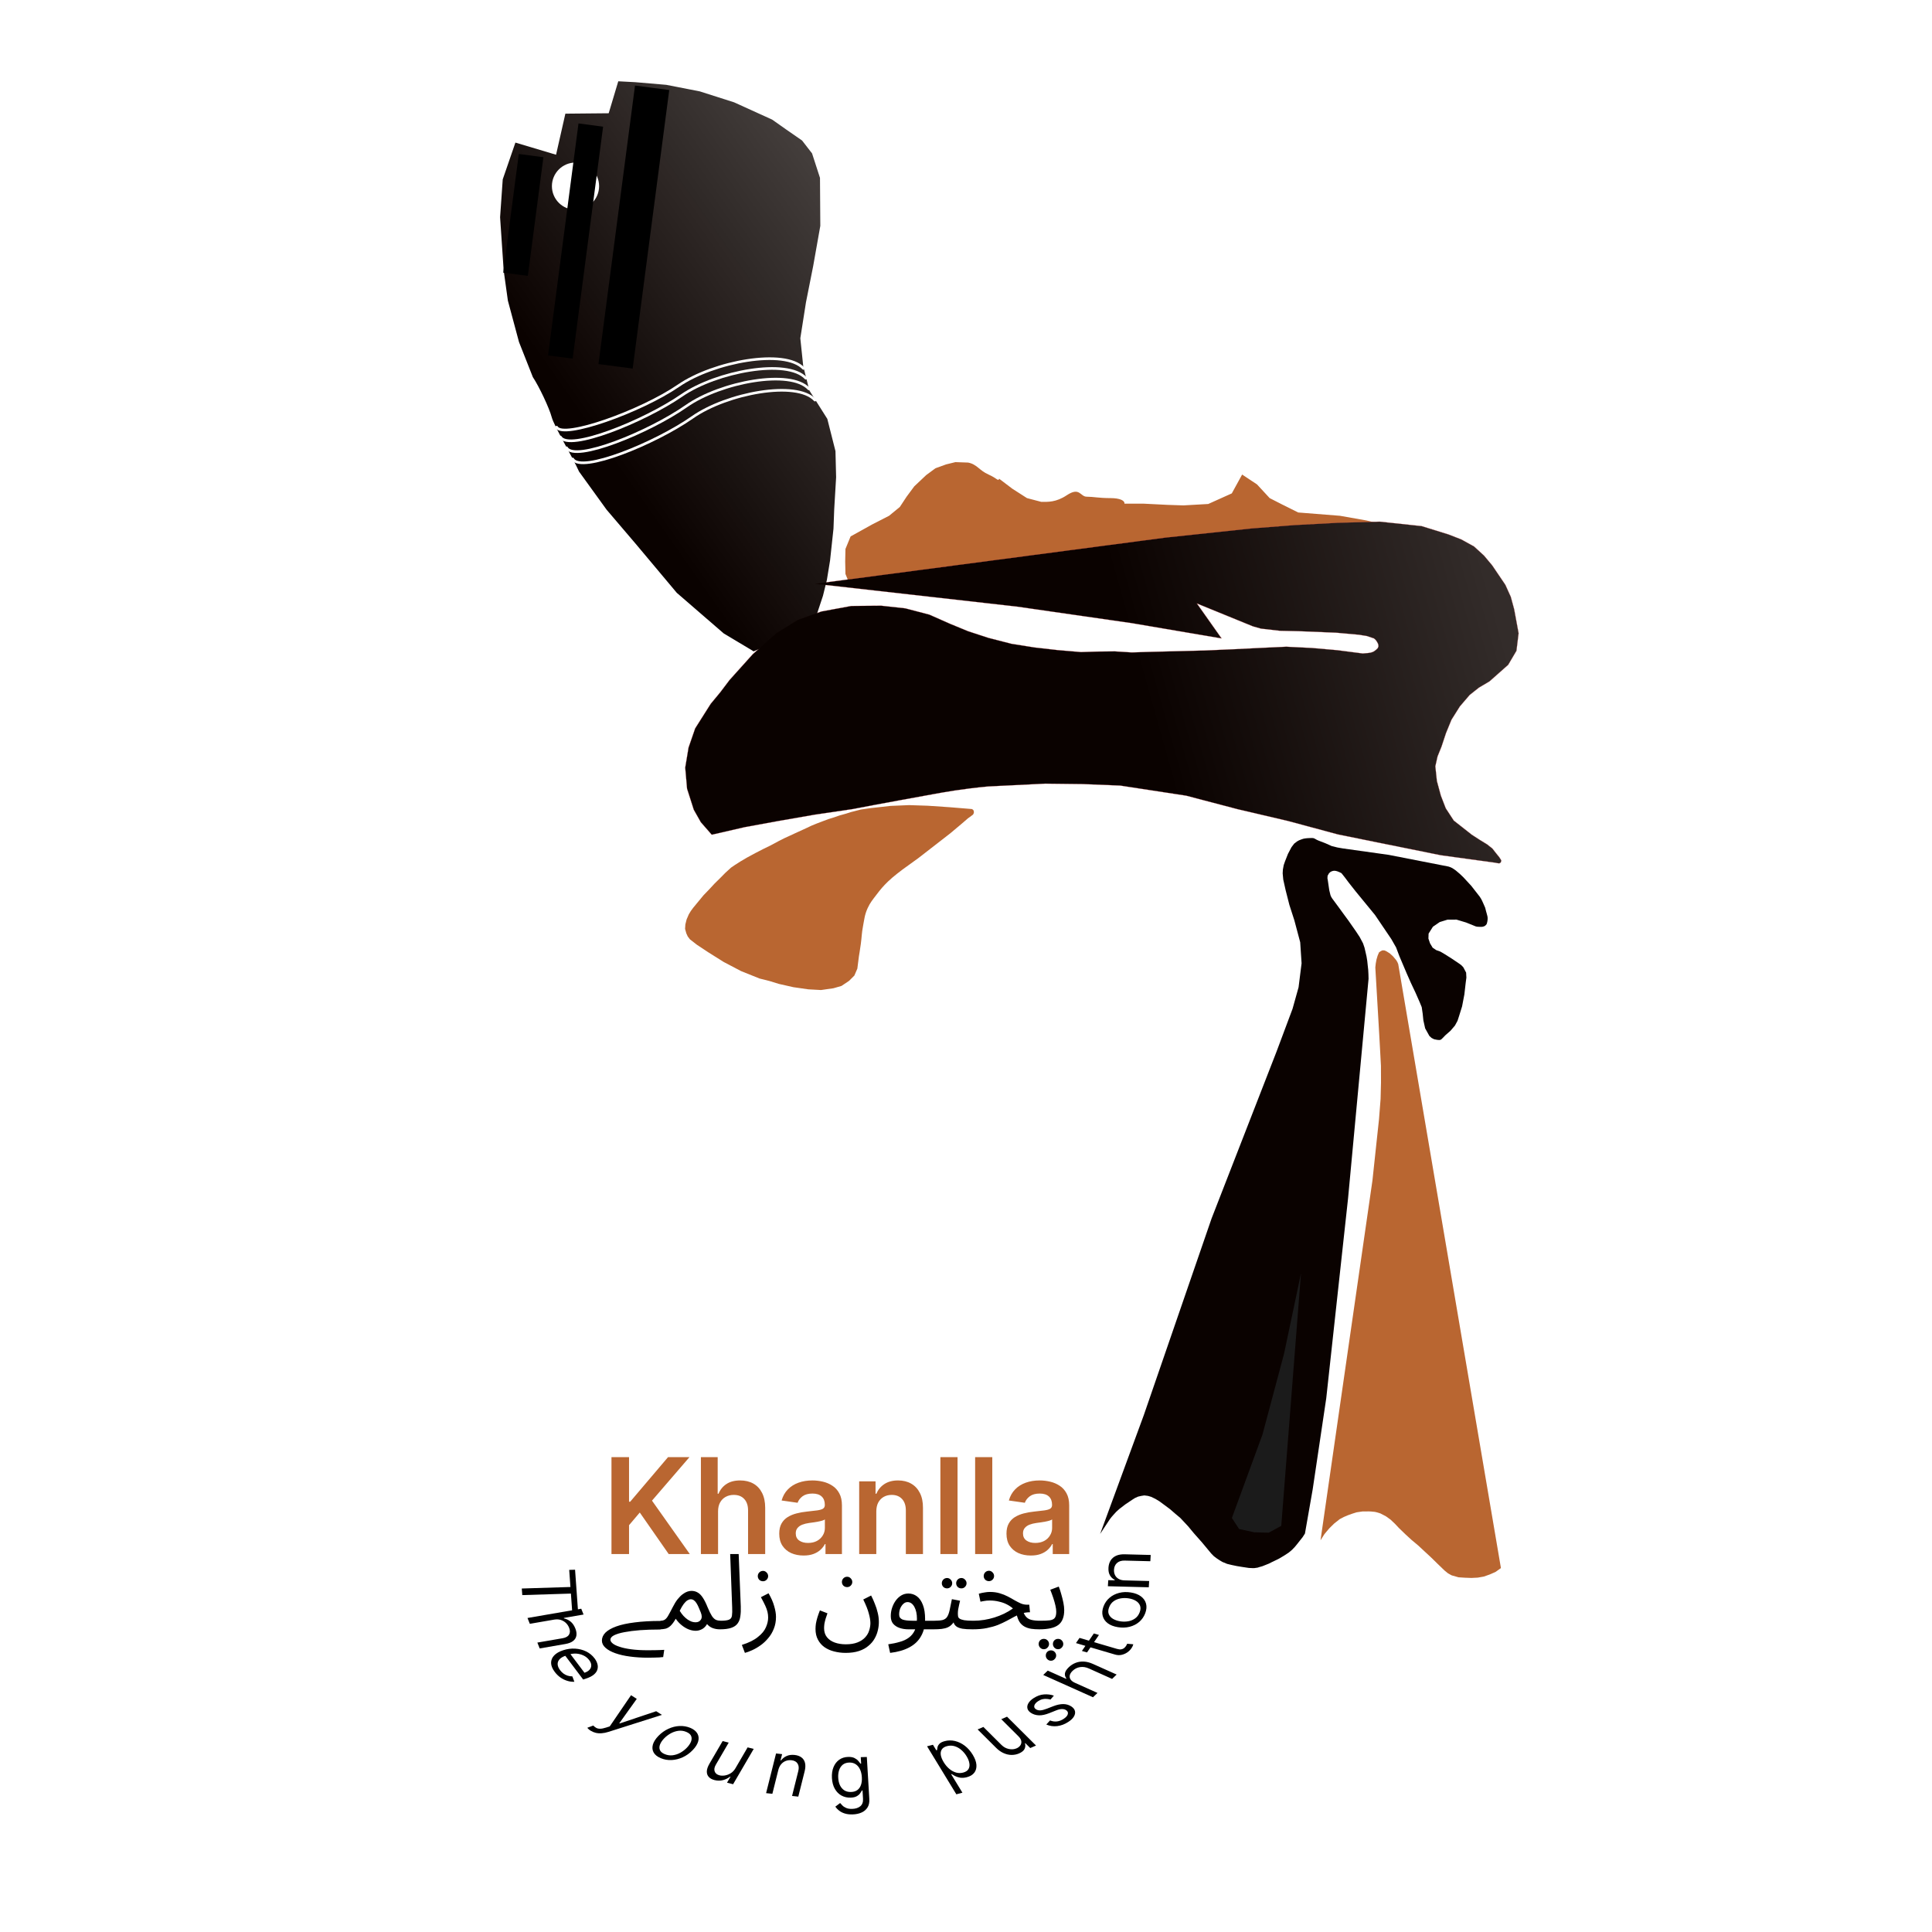 <svg width="66" height="66" viewBox="0 0 66 66" fill="none" xmlns="http://www.w3.org/2000/svg">
<g clip-path="url(#clip0_391_450)">
<rect width="66" height="66" rx="33" fill="white"/>
<path d="M30.418 19.677L29.058 20.036L28.882 19.608L28.873 19.18L28.882 18.753L29.058 18.325L29.783 17.922L30.372 17.62L30.74 17.318L30.972 16.966L31.233 16.614L31.641 16.229L31.957 15.996L32.32 15.865L32.638 15.787L33.071 15.802C33.375 15.859 33.447 16.068 33.77 16.211C34.067 16.343 34.102 16.455 34.132 16.354L34.585 16.697L35.083 17.016L35.574 17.145C35.8 17.145 36.075 17.162 36.438 16.921C36.891 16.619 36.898 16.968 37.124 16.968C37.351 16.968 37.53 17.016 37.938 17.016C38.264 17.016 38.428 17.104 38.413 17.205H39.048L39.886 17.247L40.429 17.265L41.275 17.217L42.08 16.855L42.433 16.211L42.941 16.548L43.374 17.016L43.802 17.235L44.348 17.507L45.775 17.62L46.675 17.779L47.27 17.922L48.007 18.319L48.59 19.174L48.855 20.238L48.724 21.018L47.542 20.795L46.454 20.64L44.824 20.497L43.736 20.34L42.241 20.018L40.927 19.684C40.339 19.6 39.115 19.432 38.934 19.432C38.753 19.432 38.063 19.301 37.806 19.301L36.533 19.133L35.706 19.052L34.868 19.091L34.132 19.18L33.199 19.283L32.32 19.366L31.731 19.456L30.418 19.677Z" fill="#B96631"/>
<path d="M37.912 51.901L37.582 52.402L39.074 48.343L41.39 41.623L43.607 35.928L44.156 34.461L44.361 33.727L44.464 32.908L44.417 32.19L44.217 31.439L44.048 30.916L43.919 30.41L43.838 30.048L43.818 29.835L43.825 29.707L43.853 29.555L43.898 29.425L43.999 29.169L44.119 28.941L44.211 28.82L44.311 28.743L44.38 28.705L44.473 28.67L44.529 28.652L44.583 28.642L44.654 28.634L44.727 28.63L44.799 28.628L44.836 28.629L44.861 28.631L44.869 28.633L44.883 28.637L44.894 28.642L44.906 28.646L44.92 28.654L44.943 28.666L44.963 28.678L44.986 28.69L45.026 28.709L45.077 28.729L45.286 28.81L45.494 28.903L45.687 28.951L45.87 28.983L47.439 29.203L49.484 29.603L49.548 29.625L49.608 29.653L49.678 29.698L49.735 29.739L49.866 29.85L49.989 29.967L50.258 30.258L50.455 30.51L50.55 30.632L50.595 30.703L50.632 30.774L50.684 30.89L50.736 31.009L50.766 31.128L50.783 31.188L50.802 31.259L50.814 31.307L50.819 31.343L50.82 31.386L50.818 31.423L50.81 31.48L50.799 31.528L50.784 31.573L50.754 31.606L50.724 31.632L50.691 31.646L50.656 31.657L50.614 31.663L50.571 31.663L50.526 31.661L50.475 31.659L50.418 31.649L50.083 31.514L49.754 31.415L49.452 31.416L49.183 31.499L48.95 31.659L48.803 31.893L48.797 32.063L48.852 32.225L48.941 32.374L49.063 32.457L49.2 32.506L49.338 32.586L49.586 32.742L49.849 32.919L49.924 32.975L49.99 33.045L50.085 33.226L50.094 33.396L50.071 33.57L50.025 33.972L49.947 34.379L49.846 34.704L49.791 34.873L49.703 35.035L49.551 35.212L49.374 35.368L49.304 35.441L49.259 35.485L49.236 35.507L49.203 35.524L49.172 35.528L49.141 35.527L49.09 35.522L48.988 35.501L48.905 35.458L48.83 35.39L48.685 35.129L48.624 34.855L48.6 34.622L48.568 34.405L48.5 34.239L48.354 33.907L48.198 33.577L48.052 33.246L47.804 32.661L47.693 32.367L47.53 32.081L46.974 31.259L46.313 30.453L46.074 30.15L45.943 29.975L45.827 29.829L45.761 29.796L45.696 29.769L45.633 29.751L45.571 29.746L45.512 29.758L45.455 29.783L45.401 29.832L45.353 29.917L45.347 30.003L45.362 30.085L45.386 30.251L45.411 30.417L45.451 30.58L45.475 30.637L45.509 30.692L45.589 30.8L45.748 31.016L45.906 31.233L46.065 31.449L46.325 31.822L46.45 32.012L46.562 32.223L46.613 32.371L46.648 32.521L46.682 32.671L46.707 32.823L46.723 32.976L46.74 33.129L46.748 33.282L46.752 33.437L46.052 40.936L45.307 47.764L44.843 50.881L44.579 52.388L44.498 52.514L44.403 52.633L44.321 52.738L44.235 52.843L44.138 52.944L44.022 53.041L43.869 53.141L43.696 53.244L43.562 53.31L43.433 53.372L43.346 53.416L43.238 53.459L43.125 53.504L43.016 53.535L42.962 53.553L42.902 53.561L42.843 53.57L42.784 53.569L42.661 53.563L42.421 53.527L42.252 53.499L42.088 53.465L41.922 53.425L41.761 53.359L41.668 53.304L41.565 53.236L41.466 53.161L41.376 53.069L41.068 52.698L40.785 52.378L40.584 52.136L40.322 51.856L40.147 51.709L39.964 51.551L39.784 51.417L39.609 51.288L39.474 51.206L39.328 51.135L39.217 51.102L39.092 51.086L38.988 51.102L38.878 51.127L38.775 51.173L38.678 51.234L38.448 51.388L38.233 51.553L38.132 51.645L38.038 51.748L37.972 51.823L37.912 51.901Z" fill="#0A0200"/>
<path d="M45.111 52.618L46.885 40.325L47.034 38.931L47.109 38.235L47.163 37.541L47.177 36.975L47.175 36.41L47.145 35.85L47.114 35.29L46.983 33.051L46.998 32.914L47.024 32.776L47.061 32.649L47.111 32.532L47.169 32.492L47.228 32.465L47.297 32.468L47.358 32.495L47.473 32.566L47.581 32.663L47.694 32.796L47.736 32.865L47.766 32.936L51.274 53.568L51.089 53.7L50.897 53.784L50.693 53.857L50.484 53.894L50.266 53.905L50.046 53.897L49.825 53.883L49.59 53.816L49.467 53.748L49.351 53.654L49.118 53.43L48.894 53.21L48.665 52.998L48.448 52.796L48.223 52.608L48.007 52.41L47.794 52.204L47.651 52.052L47.504 51.913L47.347 51.8L47.161 51.703C47.161 51.703 47.044 51.661 46.967 51.648C46.888 51.635 46.763 51.632 46.763 51.632L46.548 51.633L46.343 51.663L46.197 51.709L46.052 51.761L45.908 51.822L45.767 51.896L45.575 52.048L45.406 52.215L45.246 52.406L45.111 52.618Z" fill="#B96631"/>
<path d="M47.043 28.776L49.222 29.216L51.072 29.47L51.146 29.485L51.219 29.494L51.269 29.461L51.287 29.398L51.259 29.348L51.214 29.279L51.115 29.157L50.982 28.988L50.806 28.848L50.548 28.69L50.278 28.515L49.663 28.032L49.389 27.613L49.222 27.181L49.086 26.679L49.033 26.177L49.109 25.84L49.245 25.503L49.397 25.044L49.585 24.586L49.871 24.132L50.206 23.741L50.521 23.491L50.884 23.276L51.522 22.711L51.804 22.232L51.878 21.633L51.726 20.812L51.611 20.389L51.425 19.978L50.974 19.312L50.695 18.979L50.356 18.669L49.92 18.428L49.484 18.258L48.564 17.973L47.132 17.82L45.7 17.858L44.225 17.937L42.751 18.052L39.801 18.366L27.849 19.943L34.741 20.722L38.663 21.287L41.73 21.809L40.887 20.615L41.984 21.063L42.532 21.287L42.806 21.398L43.08 21.475L43.72 21.548L44.36 21.562L45.639 21.613L46.429 21.684L46.695 21.728L46.937 21.809L46.995 21.861L47.041 21.925L47.08 22L47.092 22.075L47.068 22.14L47.017 22.191L46.968 22.23L46.906 22.269L46.824 22.295L46.742 22.308L46.553 22.324L45.685 22.212L44.817 22.136L43.943 22.093L43.08 22.133L42.121 22.18L41.161 22.222L39.242 22.27L38.663 22.288L38.084 22.252L37.505 22.258L36.927 22.276L36.135 22.209L35.343 22.119L34.551 21.993L33.758 21.789L33.066 21.562L32.446 21.306L31.748 20.997L30.925 20.782L30.103 20.692L29.083 20.701L28.062 20.889L27.253 21.178L26.527 21.628L25.716 22.348L24.924 23.229L24.602 23.654L24.279 24.044L23.748 24.883L23.522 25.538L23.408 26.223L23.471 26.943L23.701 27.663L23.942 28.089L24.315 28.515L25.442 28.256L26.569 28.05L27.849 27.827L29.128 27.639C30.001 27.469 31.687 27.165 31.927 27.121C32.212 27.07 32.845 26.95 33.758 26.866L35.708 26.77L36.988 26.785L38.267 26.836L40.521 27.181L42.288 27.645L43.994 28.044L45.7 28.503L47.043 28.776Z" fill="url(#paint0_linear_391_450)" stroke="#D44E4E" stroke-width="0.006"/>
<path d="M31.371 29.315L32.461 28.469L32.847 28.145L33.067 27.955L33.156 27.892L33.244 27.823L33.267 27.772L33.27 27.74L33.265 27.707L33.254 27.679L33.236 27.659L33.201 27.638L32.447 27.576L31.695 27.525L31.054 27.504L30.42 27.531L30.082 27.569L29.744 27.606L29.407 27.655L29.076 27.74L28.882 27.801L28.687 27.855L28.494 27.922L28.3 27.982L28.107 28.054L27.915 28.127L27.724 28.205L27.534 28.295L27.162 28.465L26.977 28.551L26.791 28.636L26.609 28.728L26.328 28.879L26.078 29.001L25.94 29.072L25.802 29.143L25.526 29.292L25.29 29.431L25.11 29.546L24.975 29.638L24.784 29.812L24.601 29.997L24.412 30.183L24.237 30.372L24.034 30.583L23.853 30.802L23.683 31.008L23.602 31.117L23.53 31.236L23.455 31.411L23.413 31.579L23.403 31.733L23.447 31.888L23.495 31.992L23.57 32.09L23.812 32.278L24.198 32.533L24.725 32.864L25.316 33.174L25.945 33.427L26.294 33.515L26.605 33.611L27.105 33.724L27.613 33.797L28.048 33.821L28.472 33.76L28.746 33.681L29.007 33.506L29.186 33.327L29.288 33.09L29.342 32.669C29.342 32.669 29.385 32.411 29.407 32.245C29.439 32.011 29.436 31.877 29.481 31.644C29.528 31.399 29.536 31.253 29.639 31.026C29.729 30.829 29.812 30.736 29.943 30.563C30.081 30.38 30.166 30.28 30.33 30.119C30.513 29.94 30.835 29.702 30.835 29.702L31.371 29.315Z" fill="#B96631"/>
<path d="M27.904 20.987L27.554 21.4L27.013 21.71L25.745 22.251L24.721 21.637L23.121 20.253L21.72 18.582L20.722 17.412L19.782 16.111C19.55 15.593 18.93 14.563 18.847 14.25C18.764 13.937 18.412 13.194 18.203 12.883L17.73 11.685L17.35 10.27L17.206 9.238L17.084 7.421L17.174 6.128L17.607 4.871L18.996 5.286L19.314 3.883L20.794 3.869L21.121 2.777L21.694 2.807L22.76 2.898L23.907 3.122L25.079 3.496L26.378 4.086L26.869 4.432L27.4 4.8L27.741 5.24L28.012 6.077L28.023 7.716L27.78 9.086L27.533 10.329L27.34 11.556L27.439 12.504L27.649 13.339L28.262 14.309L28.541 15.411L28.563 16.304L28.498 17.4L28.473 18.061L28.356 19.148L28.248 19.809L28.114 20.353L27.904 20.987Z" fill="url(#paint1_linear_391_450)"/>
<g filter="url(#filter0_f_391_450)">
<path d="M43.77 52.125L44.444 43.497L43.865 46.245L43.128 49.007L42.083 51.856L42.329 52.233L42.856 52.347L43.343 52.358L43.77 52.125Z" fill="#1B1B1B"/>
</g>
<path d="M19.355 15.297C19.635 15.799 22.169 14.768 23.451 13.871C24.622 13.051 27.008 12.602 27.631 13.285" stroke="white" stroke-width="0.09" stroke-linecap="round"/>
<path d="M19.564 15.679C19.844 16.181 22.378 15.15 23.66 14.253C24.831 13.433 27.216 12.984 27.84 13.667" stroke="white" stroke-width="0.09" stroke-linecap="round"/>
<path d="M19.145 14.928C19.428 15.428 21.995 14.399 23.293 13.505C24.48 12.687 26.896 12.239 27.528 12.92" stroke="white" stroke-width="0.09" stroke-linecap="round"/>
<path d="M19.016 14.593C19.239 14.999 21.882 14.065 23.188 13.17C24.381 12.352 26.811 11.905 27.447 12.585" stroke="white" stroke-width="0.09" stroke-linecap="round"/>
<g filter="url(#filter1_f_391_450)">
<circle cx="19.66" cy="6.359" r="0.806" fill="white"/>
</g>
<g filter="url(#filter2_f_391_450)">
<rect x="21.693" y="2.922" width="1.179" height="9.597" transform="rotate(7.477 21.693 2.922)" fill="black"/>
</g>
<g filter="url(#filter3_f_391_450)">
<rect x="19.762" y="4.217" width="0.848" height="7.993" transform="rotate(7.477 19.762 4.217)" fill="black"/>
</g>
<g filter="url(#filter4_f_391_450)">
<rect x="17.723" y="5.26" width="0.848" height="4.089" transform="rotate(7.477 17.723 5.26)" fill="black"/>
</g>
<path d="M20.889 53.089V49.778H21.489V51.3H21.529L22.821 49.778H23.553L22.273 51.264L23.565 53.089H22.844L21.856 51.67L21.489 52.103V53.089H20.889ZM24.53 51.634V53.089H23.944V49.778H24.517V51.028H24.546C24.604 50.888 24.694 50.777 24.816 50.697C24.939 50.615 25.095 50.574 25.285 50.574C25.457 50.574 25.608 50.61 25.736 50.682C25.864 50.754 25.963 50.86 26.033 50.999C26.104 51.138 26.14 51.308 26.14 51.508V53.089H25.555V51.599C25.555 51.432 25.512 51.302 25.425 51.209C25.34 51.115 25.221 51.068 25.066 51.068C24.963 51.068 24.87 51.091 24.788 51.136C24.707 51.181 24.644 51.245 24.598 51.329C24.552 51.413 24.53 51.515 24.53 51.634ZM27.451 53.139C27.294 53.139 27.152 53.111 27.026 53.055C26.901 52.998 26.802 52.914 26.729 52.803C26.656 52.692 26.62 52.555 26.62 52.392C26.62 52.252 26.646 52.136 26.698 52.045C26.75 51.953 26.82 51.88 26.91 51.825C26.999 51.77 27.1 51.729 27.212 51.7C27.325 51.671 27.442 51.65 27.563 51.638C27.708 51.622 27.826 51.609 27.917 51.597C28.007 51.584 28.073 51.565 28.114 51.539C28.156 51.512 28.177 51.47 28.177 51.414V51.405C28.177 51.283 28.141 51.189 28.069 51.122C27.997 51.055 27.893 51.022 27.757 51.022C27.613 51.022 27.5 51.053 27.416 51.115C27.333 51.178 27.277 51.252 27.247 51.337L26.701 51.259C26.744 51.108 26.815 50.982 26.914 50.881C27.014 50.778 27.135 50.702 27.278 50.651C27.422 50.599 27.58 50.574 27.753 50.574C27.873 50.574 27.992 50.588 28.111 50.616C28.229 50.644 28.338 50.69 28.436 50.755C28.534 50.818 28.613 50.905 28.672 51.015C28.732 51.125 28.762 51.262 28.762 51.427V53.089H28.2V52.748H28.18C28.145 52.817 28.095 52.882 28.03 52.942C27.966 53.002 27.886 53.05 27.789 53.086C27.693 53.122 27.581 53.139 27.451 53.139ZM27.603 52.709C27.721 52.709 27.823 52.686 27.909 52.64C27.995 52.593 28.061 52.53 28.108 52.452C28.155 52.375 28.179 52.29 28.179 52.199V51.906C28.16 51.921 28.129 51.935 28.085 51.948C28.042 51.961 27.993 51.972 27.939 51.982C27.886 51.992 27.832 52 27.779 52.008C27.727 52.015 27.681 52.022 27.642 52.027C27.555 52.039 27.477 52.058 27.407 52.085C27.338 52.112 27.284 52.15 27.244 52.199C27.204 52.246 27.184 52.307 27.184 52.383C27.184 52.491 27.224 52.572 27.302 52.627C27.381 52.682 27.481 52.709 27.603 52.709ZM29.936 51.634V53.089H29.351V50.606H29.91V51.028H29.939C29.997 50.889 30.088 50.778 30.213 50.697C30.339 50.615 30.494 50.574 30.68 50.574C30.851 50.574 31 50.61 31.128 50.684C31.256 50.757 31.355 50.863 31.425 51.002C31.496 51.141 31.531 51.31 31.53 51.508V53.089H30.945V51.599C30.945 51.433 30.902 51.303 30.816 51.209C30.73 51.115 30.613 51.068 30.462 51.068C30.359 51.068 30.268 51.091 30.188 51.136C30.11 51.181 30.048 51.245 30.002 51.329C29.958 51.413 29.936 51.515 29.936 51.634ZM32.711 49.778V53.089H32.125V49.778H32.711ZM33.898 49.778V53.089H33.312V49.778H33.898ZM35.214 53.139C35.057 53.139 34.915 53.111 34.789 53.055C34.664 52.998 34.565 52.914 34.491 52.803C34.419 52.692 34.383 52.555 34.383 52.392C34.383 52.252 34.409 52.136 34.461 52.045C34.512 51.953 34.583 51.88 34.672 51.825C34.762 51.77 34.863 51.729 34.975 51.7C35.088 51.671 35.205 51.65 35.326 51.638C35.471 51.622 35.589 51.609 35.68 51.597C35.77 51.584 35.836 51.565 35.877 51.539C35.919 51.512 35.94 51.47 35.94 51.414V51.405C35.94 51.283 35.904 51.189 35.832 51.122C35.76 51.055 35.656 51.022 35.52 51.022C35.376 51.022 35.263 51.053 35.179 51.115C35.096 51.178 35.039 51.252 35.01 51.337L34.464 51.259C34.507 51.108 34.578 50.982 34.677 50.881C34.776 50.778 34.898 50.702 35.041 50.651C35.184 50.599 35.343 50.574 35.517 50.574C35.636 50.574 35.755 50.588 35.874 50.616C35.992 50.644 36.101 50.69 36.199 50.755C36.297 50.818 36.376 50.905 36.435 51.015C36.495 51.125 36.525 51.262 36.525 51.427V53.089H35.963V52.748H35.943C35.908 52.817 35.858 52.882 35.793 52.942C35.729 53.002 35.649 53.05 35.552 53.086C35.456 53.122 35.343 53.139 35.214 53.139ZM35.366 52.709C35.484 52.709 35.585 52.686 35.672 52.64C35.758 52.593 35.824 52.53 35.87 52.452C35.918 52.375 35.942 52.29 35.942 52.199V51.906C35.923 51.921 35.892 51.935 35.848 51.948C35.805 51.961 35.756 51.972 35.702 51.982C35.648 51.992 35.595 52 35.542 52.008C35.489 52.015 35.444 52.022 35.405 52.027C35.318 52.039 35.239 52.058 35.17 52.085C35.102 52.112 35.047 52.15 35.007 52.199C34.967 52.246 34.947 52.307 34.947 52.383C34.947 52.491 34.987 52.572 35.065 52.627C35.144 52.682 35.244 52.709 35.366 52.709Z" fill="#B96631"/>
<path d="M22.133 56.629C21.916 56.629 21.712 56.616 21.521 56.59C21.333 56.566 21.166 56.528 21.02 56.476C20.877 56.425 20.765 56.364 20.684 56.29C20.603 56.218 20.562 56.136 20.562 56.043C20.562 55.945 20.603 55.854 20.684 55.771C20.768 55.69 20.892 55.619 21.056 55.56C21.223 55.5 21.432 55.455 21.682 55.424C21.933 55.391 22.226 55.374 22.562 55.374C22.612 55.374 22.648 55.388 22.669 55.417C22.693 55.443 22.705 55.475 22.705 55.513C22.705 55.551 22.689 55.587 22.655 55.621C22.622 55.652 22.579 55.667 22.526 55.667C22.288 55.667 22.067 55.674 21.865 55.689C21.662 55.705 21.484 55.728 21.332 55.757C21.181 55.785 21.063 55.821 20.977 55.864C20.894 55.907 20.852 55.957 20.852 56.014C20.852 56.057 20.878 56.1 20.931 56.143C20.983 56.186 21.062 56.224 21.167 56.257C21.272 56.293 21.405 56.322 21.568 56.343C21.73 56.365 21.919 56.375 22.137 56.375C22.251 56.375 22.338 56.374 22.398 56.372C22.46 56.372 22.511 56.371 22.551 56.368C22.592 56.366 22.639 56.364 22.691 56.361L22.655 56.608C22.627 56.61 22.598 56.613 22.569 56.615C22.541 56.62 22.507 56.622 22.469 56.622C22.433 56.625 22.388 56.626 22.333 56.626C22.281 56.628 22.214 56.629 22.133 56.629ZM22.526 55.66L22.562 55.367C22.628 55.367 22.681 55.352 22.719 55.324C22.759 55.295 22.798 55.247 22.833 55.181C22.872 55.114 22.919 55.024 22.977 54.912C23.034 54.798 23.091 54.705 23.148 54.633C23.208 54.559 23.265 54.502 23.32 54.462C23.377 54.419 23.431 54.389 23.481 54.372C23.531 54.355 23.578 54.347 23.62 54.347C23.699 54.347 23.77 54.365 23.831 54.401C23.893 54.434 23.952 54.493 24.007 54.576C24.062 54.657 24.118 54.769 24.175 54.912C24.23 55.044 24.279 55.142 24.322 55.209C24.367 55.274 24.413 55.317 24.461 55.338C24.511 55.357 24.567 55.367 24.629 55.367C24.679 55.367 24.715 55.381 24.736 55.41C24.76 55.436 24.772 55.468 24.772 55.506C24.772 55.544 24.756 55.58 24.722 55.614C24.689 55.645 24.646 55.66 24.593 55.66C24.5 55.66 24.415 55.645 24.336 55.614C24.26 55.583 24.195 55.534 24.143 55.467L24.193 55.392C24.166 55.466 24.131 55.526 24.085 55.574C24.043 55.619 23.994 55.653 23.939 55.674C23.884 55.698 23.826 55.71 23.764 55.71C23.685 55.71 23.604 55.693 23.52 55.66C23.439 55.627 23.36 55.579 23.284 55.517C23.208 55.455 23.141 55.382 23.084 55.299C23.022 55.408 22.962 55.489 22.905 55.542C22.85 55.592 22.793 55.624 22.733 55.639C22.674 55.653 22.605 55.66 22.526 55.66ZM23.22 55.027C23.26 55.094 23.303 55.152 23.349 55.202C23.396 55.252 23.444 55.294 23.492 55.327C23.539 55.358 23.586 55.382 23.631 55.399C23.679 55.413 23.722 55.42 23.76 55.42C23.843 55.42 23.904 55.391 23.942 55.331C23.983 55.271 23.982 55.188 23.939 55.081C23.917 55.026 23.895 54.972 23.871 54.919C23.849 54.867 23.826 54.819 23.799 54.776C23.773 54.731 23.743 54.697 23.71 54.673C23.677 54.646 23.64 54.633 23.599 54.633C23.563 54.633 23.525 54.645 23.485 54.669C23.446 54.693 23.405 54.733 23.359 54.791C23.316 54.848 23.27 54.927 23.22 55.027ZM24.594 55.66L24.626 55.367C24.762 55.367 24.857 55.353 24.912 55.327C24.967 55.301 24.998 55.255 25.005 55.188C25.015 55.121 25.017 55.028 25.012 54.909L24.944 53.088H25.234L25.306 54.877C25.311 55.003 25.306 55.115 25.291 55.213C25.279 55.311 25.248 55.393 25.198 55.46C25.151 55.526 25.078 55.577 24.98 55.61C24.885 55.643 24.756 55.66 24.594 55.66ZM25.447 56.465L25.343 56.193C25.584 56.117 25.768 56.025 25.897 55.917C26.029 55.813 26.118 55.703 26.166 55.588C26.216 55.474 26.241 55.364 26.241 55.259C26.241 55.193 26.234 55.128 26.219 55.066C26.205 55.004 26.18 54.934 26.144 54.855C26.108 54.776 26.058 54.679 25.994 54.562L26.255 54.429C26.346 54.584 26.41 54.731 26.448 54.869C26.489 55.008 26.509 55.129 26.509 55.234C26.509 55.385 26.484 55.52 26.434 55.642C26.386 55.764 26.322 55.871 26.241 55.964C26.162 56.059 26.075 56.141 25.98 56.207C25.887 56.274 25.792 56.329 25.697 56.372C25.604 56.415 25.52 56.446 25.447 56.465ZM26.066 54.018C26.015 54.018 25.972 54.001 25.937 53.968C25.903 53.932 25.887 53.89 25.887 53.843C25.887 53.795 25.903 53.753 25.937 53.718C25.972 53.682 26.015 53.664 26.066 53.664C26.113 53.664 26.154 53.682 26.187 53.718C26.223 53.753 26.241 53.795 26.241 53.843C26.241 53.89 26.223 53.932 26.187 53.968C26.154 54.001 26.113 54.018 26.066 54.018ZM27.859 55.646C27.859 55.588 27.864 55.528 27.873 55.463C27.885 55.397 27.902 55.326 27.924 55.252C27.948 55.176 27.976 55.096 28.009 55.013L28.267 55.113C28.243 55.179 28.222 55.243 28.203 55.302C28.186 55.362 28.173 55.418 28.163 55.47C28.156 55.523 28.152 55.573 28.152 55.621C28.152 55.745 28.185 55.847 28.249 55.928C28.314 56.009 28.402 56.07 28.514 56.111C28.626 56.151 28.752 56.172 28.893 56.172C29.053 56.172 29.186 56.15 29.294 56.107C29.403 56.064 29.49 56.007 29.555 55.935C29.619 55.866 29.665 55.789 29.691 55.703C29.719 55.617 29.734 55.532 29.734 55.449C29.734 55.358 29.716 55.249 29.68 55.12C29.647 54.991 29.583 54.831 29.49 54.641L29.759 54.505C29.806 54.595 29.849 54.691 29.887 54.791C29.928 54.889 29.96 54.99 29.984 55.095C30.01 55.197 30.023 55.302 30.023 55.41C30.023 55.503 30.012 55.598 29.988 55.696C29.966 55.794 29.929 55.888 29.877 55.978C29.824 56.071 29.754 56.154 29.666 56.225C29.58 56.299 29.473 56.358 29.344 56.401C29.217 56.443 29.066 56.465 28.89 56.465C28.751 56.465 28.619 56.448 28.492 56.415C28.368 56.384 28.259 56.335 28.163 56.268C28.07 56.201 27.996 56.117 27.942 56.014C27.887 55.912 27.859 55.789 27.859 55.646ZM28.939 54.218C28.89 54.218 28.846 54.202 28.811 54.168C28.777 54.133 28.761 54.091 28.761 54.043C28.761 53.995 28.777 53.954 28.811 53.918C28.846 53.882 28.89 53.864 28.939 53.864C28.987 53.864 29.028 53.882 29.061 53.918C29.097 53.954 29.115 53.995 29.115 54.043C29.115 54.091 29.097 54.133 29.061 54.168C29.028 54.202 28.987 54.218 28.939 54.218ZM30.408 56.465L30.344 56.172C30.487 56.152 30.618 56.125 30.737 56.089C30.859 56.056 30.963 56.007 31.049 55.943C31.137 55.878 31.205 55.794 31.253 55.689C31.3 55.584 31.324 55.453 31.324 55.295C31.324 55.133 31.294 54.998 31.235 54.891C31.175 54.784 31.098 54.73 31.002 54.73C30.952 54.73 30.905 54.749 30.863 54.787C30.82 54.825 30.784 54.877 30.755 54.941C30.729 55.005 30.716 55.076 30.716 55.152C30.716 55.195 30.725 55.231 30.744 55.259C30.764 55.286 30.791 55.307 30.827 55.324C30.865 55.338 30.913 55.349 30.97 55.356C31.027 55.363 31.094 55.367 31.17 55.367H31.925C31.975 55.367 32.011 55.381 32.032 55.41C32.056 55.436 32.068 55.468 32.068 55.506C32.068 55.544 32.051 55.58 32.018 55.614C31.985 55.645 31.942 55.66 31.889 55.66H31.034C30.927 55.66 30.827 55.645 30.734 55.614C30.643 55.583 30.569 55.535 30.512 55.47C30.457 55.404 30.43 55.317 30.43 55.209C30.43 55.109 30.445 55.014 30.476 54.923C30.507 54.83 30.549 54.748 30.601 54.676C30.656 54.602 30.72 54.544 30.791 54.501C30.865 54.458 30.945 54.437 31.031 54.437C31.14 54.437 31.238 54.469 31.324 54.533C31.41 54.597 31.478 54.695 31.528 54.827C31.578 54.955 31.603 55.119 31.603 55.317C31.603 55.538 31.558 55.729 31.467 55.889C31.379 56.051 31.245 56.18 31.067 56.275C30.89 56.371 30.671 56.434 30.408 56.465ZM31.888 55.66L31.924 55.367C32.043 55.367 32.136 55.358 32.203 55.342C32.27 55.322 32.32 55.288 32.353 55.238C32.389 55.185 32.417 55.11 32.439 55.013C32.46 54.915 32.487 54.787 32.518 54.63L32.797 54.683C32.787 54.726 32.776 54.774 32.764 54.827C32.753 54.879 32.742 54.931 32.732 54.984C32.725 55.034 32.722 55.078 32.722 55.116C32.722 55.152 32.724 55.185 32.729 55.216C32.733 55.247 32.751 55.274 32.782 55.295C32.813 55.317 32.866 55.334 32.94 55.349C33.014 55.361 33.12 55.367 33.258 55.367C33.308 55.367 33.344 55.381 33.365 55.41C33.389 55.436 33.401 55.468 33.401 55.506C33.401 55.544 33.385 55.58 33.351 55.614C33.318 55.645 33.275 55.66 33.222 55.66C33.077 55.66 32.961 55.653 32.875 55.639C32.789 55.622 32.724 55.598 32.679 55.567C32.636 55.536 32.605 55.498 32.586 55.453C32.569 55.405 32.556 55.35 32.546 55.288L32.654 55.295C32.615 55.371 32.574 55.433 32.528 55.481C32.486 55.529 32.435 55.566 32.378 55.592C32.321 55.618 32.252 55.636 32.171 55.646C32.092 55.655 31.998 55.66 31.888 55.66ZM32.843 54.261C32.793 54.261 32.75 54.245 32.714 54.211C32.681 54.175 32.664 54.134 32.664 54.086C32.664 54.038 32.681 53.997 32.714 53.961C32.75 53.925 32.793 53.907 32.843 53.907C32.891 53.907 32.931 53.925 32.965 53.961C33.001 53.997 33.019 54.038 33.019 54.086C33.019 54.134 33.001 54.175 32.965 54.211C32.931 54.245 32.891 54.261 32.843 54.261ZM32.353 54.261C32.303 54.261 32.26 54.245 32.224 54.211C32.191 54.175 32.174 54.134 32.174 54.086C32.174 54.038 32.191 53.997 32.224 53.961C32.26 53.925 32.303 53.907 32.353 53.907C32.401 53.907 32.441 53.925 32.475 53.961C32.511 53.997 32.528 54.038 32.528 54.086C32.528 54.134 32.511 54.175 32.475 54.211C32.441 54.245 32.401 54.261 32.353 54.261ZM35.501 55.66C35.401 55.66 35.309 55.654 35.226 55.642C35.142 55.628 35.067 55.603 35 55.567C34.934 55.531 34.878 55.48 34.832 55.413C34.787 55.344 34.752 55.253 34.729 55.141L34.94 55.016C34.971 55.111 35.009 55.184 35.054 55.234C35.099 55.284 35.16 55.319 35.236 55.338C35.315 55.357 35.415 55.367 35.537 55.367C35.587 55.367 35.623 55.381 35.644 55.41C35.668 55.436 35.68 55.468 35.68 55.506C35.68 55.544 35.663 55.58 35.63 55.614C35.597 55.645 35.554 55.66 35.501 55.66ZM33.222 55.66L33.255 55.367C33.379 55.367 33.5 55.357 33.62 55.338C33.739 55.319 33.856 55.291 33.97 55.256C34.085 55.22 34.194 55.177 34.299 55.127C34.407 55.075 34.508 55.015 34.603 54.948C34.541 54.893 34.47 54.846 34.389 54.805C34.308 54.764 34.218 54.733 34.12 54.712C34.025 54.688 33.924 54.676 33.816 54.676C33.778 54.676 33.742 54.677 33.709 54.68C33.676 54.682 33.642 54.687 33.609 54.694C33.575 54.699 33.537 54.706 33.494 54.716L33.437 54.444C33.502 54.425 33.566 54.41 33.63 54.401C33.695 54.389 33.757 54.383 33.816 54.383C33.94 54.383 34.053 54.398 34.153 54.429C34.253 54.458 34.343 54.494 34.425 54.537C34.508 54.58 34.586 54.623 34.657 54.666C34.731 54.708 34.803 54.745 34.872 54.776C34.941 54.805 35.012 54.819 35.086 54.819H35.161L35.186 55.077C35.084 55.077 34.99 55.091 34.904 55.12C34.818 55.148 34.733 55.185 34.65 55.231C34.569 55.274 34.483 55.32 34.392 55.37C34.302 55.418 34.202 55.464 34.092 55.51C33.982 55.553 33.856 55.588 33.713 55.617C33.572 55.646 33.409 55.66 33.222 55.66ZM33.784 54.014C33.734 54.014 33.691 53.998 33.655 53.964C33.622 53.929 33.605 53.887 33.605 53.839C33.605 53.791 33.622 53.75 33.655 53.714C33.691 53.678 33.734 53.66 33.784 53.66C33.832 53.66 33.872 53.678 33.906 53.714C33.942 53.75 33.959 53.791 33.959 53.839C33.959 53.887 33.942 53.929 33.906 53.964C33.872 53.998 33.832 54.014 33.784 54.014ZM35.5 55.66L35.536 55.367C35.677 55.367 35.786 55.362 35.865 55.352C35.944 55.34 36 55.313 36.033 55.27C36.067 55.225 36.083 55.154 36.083 55.059C36.083 54.999 36.074 54.929 36.055 54.848C36.036 54.764 36.011 54.676 35.98 54.583C35.949 54.49 35.915 54.398 35.879 54.308L36.169 54.2C36.2 54.277 36.229 54.364 36.255 54.462C36.284 54.559 36.307 54.656 36.327 54.751C36.346 54.847 36.355 54.93 36.355 55.002C36.355 55.121 36.339 55.222 36.305 55.306C36.274 55.389 36.224 55.457 36.155 55.51C36.086 55.562 35.996 55.6 35.887 55.624C35.779 55.648 35.651 55.66 35.5 55.66ZM35.901 56.733C35.853 56.733 35.812 56.715 35.776 56.679C35.742 56.644 35.726 56.602 35.726 56.554C35.726 56.507 35.742 56.465 35.776 56.429C35.812 56.396 35.853 56.379 35.901 56.379C35.951 56.379 35.993 56.396 36.026 56.429C36.062 56.465 36.08 56.507 36.08 56.554C36.08 56.602 36.062 56.644 36.026 56.679C35.993 56.715 35.951 56.733 35.901 56.733ZM36.144 56.34C36.096 56.34 36.055 56.322 36.019 56.286C35.986 56.25 35.969 56.209 35.969 56.161C35.969 56.113 35.986 56.071 36.019 56.036C36.055 56.002 36.096 55.986 36.144 55.986C36.194 55.986 36.236 56.002 36.269 56.036C36.305 56.071 36.323 56.113 36.323 56.161C36.323 56.209 36.305 56.25 36.269 56.286C36.236 56.322 36.194 56.34 36.144 56.34ZM35.658 56.34C35.61 56.34 35.568 56.322 35.532 56.286C35.499 56.25 35.482 56.209 35.482 56.161C35.482 56.113 35.499 56.071 35.532 56.036C35.568 56.002 35.61 55.986 35.658 55.986C35.708 55.986 35.749 56.002 35.783 56.036C35.819 56.071 35.837 56.113 35.837 56.161C35.837 56.209 35.819 56.25 35.783 56.286C35.749 56.322 35.708 56.34 35.658 56.34Z" fill="black"/>
<path d="M19.445 53.63L19.645 53.624L19.745 55.017L19.545 55.023L19.503 54.439L17.842 54.491L17.825 54.266L19.487 54.214L19.445 53.63Z" fill="black"/>
<path d="M18.928 55.329L18.1 55.472L18.02 55.273L19.856 54.956L19.935 55.155L19.261 55.271L19.268 55.288C19.352 55.306 19.426 55.342 19.492 55.396C19.559 55.45 19.613 55.528 19.654 55.63C19.689 55.718 19.702 55.798 19.691 55.871C19.68 55.944 19.644 56.006 19.581 56.056C19.52 56.106 19.43 56.141 19.311 56.162L18.437 56.313L18.357 56.113L19.217 55.965C19.327 55.946 19.401 55.905 19.439 55.841C19.478 55.778 19.479 55.699 19.441 55.605C19.415 55.54 19.377 55.484 19.327 55.437C19.277 55.391 19.218 55.358 19.15 55.337C19.082 55.318 19.008 55.315 18.928 55.329Z" fill="black"/>
<path d="M18.951 57.115C18.87 57.008 18.828 56.906 18.826 56.81C18.825 56.714 18.859 56.628 18.93 56.553C19.001 56.478 19.105 56.418 19.241 56.374C19.377 56.33 19.512 56.312 19.648 56.32C19.784 56.328 19.909 56.36 20.024 56.416C20.14 56.473 20.235 56.551 20.311 56.652C20.355 56.71 20.387 56.771 20.406 56.835C20.426 56.9 20.427 56.963 20.41 57.027C20.394 57.09 20.354 57.149 20.29 57.204C20.226 57.259 20.132 57.307 20.008 57.347L19.922 57.375L19.274 56.515L19.45 56.458L19.967 57.144C20.042 57.119 20.099 57.085 20.139 57.041C20.179 56.997 20.199 56.947 20.198 56.889C20.198 56.833 20.175 56.774 20.128 56.712C20.076 56.643 20.012 56.591 19.934 56.554C19.857 56.517 19.776 56.496 19.692 56.49C19.608 56.485 19.529 56.494 19.456 56.517L19.339 56.556C19.238 56.588 19.164 56.63 19.116 56.682C19.069 56.734 19.047 56.792 19.05 56.856C19.054 56.92 19.082 56.987 19.134 57.056C19.168 57.101 19.206 57.139 19.249 57.171C19.292 57.202 19.339 57.227 19.39 57.243C19.441 57.26 19.495 57.268 19.552 57.267L19.621 57.451C19.541 57.455 19.46 57.445 19.379 57.42C19.297 57.395 19.22 57.357 19.146 57.306C19.073 57.254 19.008 57.191 18.951 57.115Z" fill="black"/>
<path d="M20.175 59.122C20.145 59.102 20.12 59.083 20.101 59.064C20.081 59.046 20.069 59.032 20.064 59.023L20.267 58.947C20.3 58.982 20.335 59.009 20.372 59.029C20.409 59.048 20.453 59.057 20.506 59.056C20.559 59.055 20.625 59.042 20.706 59.016L20.83 58.976L21.557 57.911L21.753 58.036L21.157 58.868L21.169 58.876L22.416 58.458L22.613 58.583L20.787 59.163C20.705 59.189 20.628 59.205 20.555 59.21C20.482 59.216 20.414 59.211 20.351 59.196C20.289 59.181 20.23 59.156 20.175 59.122Z" fill="black"/>
<path d="M22.574 60.062C22.458 60.014 22.377 59.95 22.331 59.87C22.285 59.79 22.276 59.702 22.302 59.603C22.328 59.506 22.392 59.405 22.492 59.301C22.594 59.197 22.706 59.116 22.831 59.059C22.956 59.001 23.082 58.969 23.212 58.963C23.341 58.957 23.464 58.978 23.581 59.026C23.697 59.075 23.778 59.139 23.823 59.219C23.869 59.299 23.879 59.388 23.852 59.486C23.825 59.584 23.762 59.686 23.66 59.79C23.56 59.894 23.447 59.974 23.323 60.031C23.199 60.088 23.072 60.119 22.942 60.126C22.813 60.132 22.691 60.111 22.574 60.062ZM22.709 59.924C22.797 59.961 22.887 59.974 22.978 59.963C23.069 59.951 23.157 59.923 23.24 59.877C23.323 59.831 23.397 59.774 23.462 59.707C23.527 59.64 23.574 59.572 23.603 59.503C23.632 59.434 23.635 59.369 23.612 59.309C23.59 59.25 23.535 59.202 23.446 59.165C23.358 59.128 23.268 59.115 23.176 59.127C23.084 59.139 22.997 59.168 22.913 59.214C22.83 59.261 22.755 59.317 22.69 59.384C22.625 59.451 22.578 59.519 22.55 59.588C22.522 59.657 22.519 59.721 22.542 59.78C22.565 59.839 22.62 59.887 22.709 59.924Z" fill="black"/>
<path d="M25.124 60.406L25.54 59.693L25.748 59.745L25.044 60.952L24.836 60.899L24.955 60.695L24.941 60.691C24.874 60.745 24.794 60.785 24.702 60.811C24.61 60.836 24.513 60.836 24.411 60.811C24.326 60.789 24.26 60.754 24.214 60.704C24.167 60.654 24.145 60.591 24.146 60.514C24.148 60.438 24.179 60.348 24.239 60.245L24.686 59.478L24.894 59.53L24.454 60.285C24.403 60.373 24.39 60.45 24.415 60.516C24.44 60.583 24.496 60.627 24.582 60.648C24.634 60.661 24.693 60.663 24.761 60.653C24.828 60.642 24.895 60.618 24.96 60.578C25.025 60.539 25.08 60.481 25.124 60.406Z" fill="black"/>
<path d="M26.589 60.464L26.385 61.279L26.171 61.256L26.511 59.901L26.718 59.924L26.664 60.136L26.683 60.137C26.732 60.072 26.796 60.022 26.872 59.988C26.949 59.953 27.04 59.941 27.145 59.952C27.239 59.962 27.317 59.99 27.378 60.035C27.439 60.08 27.48 60.142 27.5 60.222C27.52 60.302 27.516 60.399 27.487 60.514L27.271 61.375L27.058 61.352L27.27 60.505C27.297 60.399 27.289 60.313 27.247 60.247C27.206 60.181 27.136 60.143 27.037 60.132C26.969 60.125 26.904 60.133 26.843 60.156C26.783 60.179 26.73 60.216 26.686 60.268C26.641 60.32 26.609 60.386 26.589 60.464Z" fill="black"/>
<path d="M29.124 61.983C29.02 61.986 28.93 61.975 28.854 61.95C28.778 61.926 28.714 61.893 28.662 61.851C28.61 61.81 28.568 61.766 28.536 61.718L28.7 61.594C28.721 61.619 28.747 61.647 28.779 61.679C28.811 61.712 28.853 61.739 28.906 61.762C28.96 61.786 29.029 61.797 29.113 61.794C29.226 61.791 29.317 61.762 29.387 61.706C29.457 61.649 29.489 61.563 29.482 61.447L29.465 61.163L29.447 61.164C29.433 61.19 29.412 61.222 29.385 61.26C29.359 61.298 29.32 61.332 29.267 61.362C29.216 61.392 29.145 61.408 29.054 61.41C28.941 61.413 28.838 61.389 28.745 61.338C28.653 61.287 28.578 61.212 28.52 61.111C28.462 61.011 28.429 60.888 28.42 60.743C28.412 60.6 28.43 60.475 28.474 60.368C28.518 60.26 28.583 60.176 28.669 60.115C28.755 60.054 28.857 60.022 28.975 60.019C29.066 60.017 29.139 60.03 29.194 60.059C29.25 60.088 29.293 60.12 29.323 60.158C29.355 60.195 29.379 60.225 29.396 60.249L29.418 60.248L29.405 60.027L29.612 60.021L29.697 61.456C29.704 61.576 29.683 61.674 29.633 61.75C29.583 61.827 29.514 61.884 29.424 61.922C29.336 61.96 29.235 61.98 29.124 61.983ZM29.071 61.217C29.157 61.215 29.229 61.193 29.286 61.153C29.343 61.112 29.385 61.054 29.411 60.979C29.438 60.905 29.448 60.816 29.442 60.713C29.436 60.613 29.416 60.524 29.381 60.448C29.346 60.372 29.297 60.313 29.235 60.271C29.174 60.229 29.099 60.209 29.012 60.211C28.921 60.214 28.846 60.239 28.788 60.286C28.731 60.334 28.69 60.397 28.664 60.475C28.639 60.553 28.629 60.639 28.635 60.734C28.64 60.831 28.661 60.916 28.695 60.989C28.731 61.062 28.78 61.119 28.842 61.16C28.905 61.2 28.982 61.219 29.071 61.217Z" fill="black"/>
<path d="M32.67 61.296L31.67 59.656L31.871 59.604L31.986 59.793L32.011 59.787C32.014 59.762 32.019 59.73 32.026 59.691C32.033 59.651 32.055 59.612 32.091 59.573C32.127 59.533 32.188 59.502 32.276 59.479C32.39 59.449 32.506 59.448 32.623 59.475C32.74 59.503 32.852 59.556 32.956 59.635C33.061 59.715 33.152 59.817 33.228 59.942C33.306 60.069 33.348 60.184 33.356 60.29C33.363 60.395 33.34 60.484 33.284 60.557C33.229 60.63 33.145 60.681 33.032 60.711C32.945 60.734 32.868 60.739 32.8 60.728C32.732 60.715 32.674 60.697 32.626 60.672C32.578 60.646 32.539 60.624 32.511 60.606L32.493 60.611L32.878 61.241L32.67 61.296ZM32.238 60.199C32.293 60.289 32.356 60.364 32.428 60.425C32.5 60.486 32.576 60.528 32.657 60.552C32.738 60.575 32.82 60.576 32.903 60.554C32.99 60.531 33.05 60.492 33.084 60.436C33.117 60.38 33.128 60.313 33.115 60.237C33.103 60.16 33.071 60.078 33.019 59.994C32.968 59.91 32.907 59.838 32.837 59.779C32.767 59.718 32.69 59.676 32.608 59.652C32.525 59.628 32.44 59.627 32.352 59.65C32.268 59.672 32.208 59.71 32.174 59.763C32.139 59.815 32.128 59.879 32.139 59.954C32.151 60.028 32.184 60.11 32.238 60.199Z" fill="black"/>
<path d="M34.79 59.313L34.205 58.73L34.402 58.645L35.392 59.63L35.195 59.716L35.027 59.549L35.014 59.555C35.034 59.618 35.03 59.68 35.002 59.743C34.973 59.805 34.91 59.857 34.814 59.899C34.734 59.934 34.649 59.951 34.559 59.951C34.47 59.951 34.379 59.931 34.289 59.891C34.198 59.852 34.11 59.79 34.026 59.706L33.397 59.08L33.594 58.995L34.213 59.611C34.285 59.682 34.368 59.728 34.464 59.748C34.56 59.768 34.648 59.761 34.73 59.725C34.779 59.704 34.819 59.673 34.851 59.632C34.882 59.59 34.896 59.542 34.89 59.487C34.885 59.433 34.852 59.374 34.79 59.313Z" fill="black"/>
<path d="M36.002 57.925L35.886 58.06C35.849 58.049 35.808 58.041 35.763 58.038C35.718 58.033 35.67 58.036 35.62 58.046C35.569 58.057 35.518 58.079 35.466 58.113C35.394 58.16 35.35 58.209 35.335 58.262C35.32 58.314 35.338 58.357 35.388 58.39C35.432 58.42 35.483 58.432 35.542 58.429C35.6 58.425 35.672 58.406 35.759 58.373L35.975 58.289C36.105 58.238 36.222 58.213 36.326 58.214C36.428 58.215 36.52 58.243 36.602 58.297C36.668 58.342 36.709 58.394 36.722 58.454C36.736 58.514 36.724 58.576 36.686 58.64C36.647 58.705 36.583 58.767 36.491 58.825C36.372 58.903 36.247 58.95 36.117 58.966C35.987 58.982 35.862 58.964 35.743 58.912L35.871 58.773C35.95 58.804 36.028 58.816 36.105 58.807C36.182 58.798 36.257 58.77 36.331 58.722C36.415 58.668 36.464 58.613 36.478 58.558C36.492 58.502 36.474 58.457 36.424 58.424C36.384 58.397 36.336 58.383 36.28 58.384C36.224 58.384 36.16 58.398 36.087 58.427L35.846 58.523C35.713 58.576 35.595 58.601 35.492 58.598C35.388 58.594 35.297 58.566 35.216 58.513C35.151 58.469 35.111 58.418 35.098 58.36C35.085 58.302 35.097 58.243 35.133 58.182C35.169 58.121 35.229 58.063 35.311 58.01C35.428 57.935 35.544 57.893 35.66 57.884C35.778 57.874 35.892 57.888 36.002 57.925Z" fill="black"/>
<path d="M36.726 57.489L37.492 57.833L37.338 57.981L35.638 57.219L35.793 57.071L36.417 57.35L36.43 57.338C36.388 57.286 36.371 57.228 36.38 57.165C36.388 57.102 36.432 57.032 36.511 56.956C36.579 56.89 36.657 56.84 36.743 56.806C36.829 56.772 36.922 56.757 37.022 56.762C37.121 56.766 37.226 56.793 37.336 56.842L38.146 57.205L37.991 57.354L37.194 56.996C37.093 56.951 36.994 56.936 36.897 56.951C36.8 56.965 36.715 57.008 36.642 57.078C36.591 57.127 36.559 57.176 36.546 57.227C36.534 57.278 36.542 57.326 36.571 57.371C36.6 57.416 36.652 57.456 36.726 57.489Z" fill="black"/>
<path d="M37.367 55.801L37.542 55.852L37.134 56.45L36.96 56.399L37.367 55.801ZM36.757 56.13L36.878 55.953L38.156 56.328C38.214 56.345 38.263 56.35 38.301 56.344C38.34 56.338 38.372 56.324 38.398 56.304C38.423 56.283 38.445 56.26 38.463 56.234C38.476 56.214 38.486 56.198 38.492 56.185C38.498 56.172 38.502 56.161 38.505 56.153L38.715 56.171C38.712 56.184 38.706 56.203 38.696 56.226C38.688 56.249 38.672 56.277 38.649 56.31C38.615 56.361 38.569 56.406 38.511 56.447C38.454 56.487 38.389 56.515 38.316 56.532C38.244 56.548 38.169 56.545 38.091 56.522L36.757 56.13Z" fill="black"/>
<path d="M39.123 55.109C39.079 55.227 39.01 55.326 38.918 55.406C38.825 55.485 38.716 55.541 38.591 55.573C38.466 55.605 38.332 55.61 38.19 55.587C38.046 55.564 37.93 55.519 37.841 55.452C37.753 55.385 37.696 55.302 37.67 55.204C37.644 55.105 37.653 54.997 37.697 54.879C37.742 54.761 37.81 54.662 37.903 54.583C37.995 54.504 38.105 54.448 38.23 54.416C38.356 54.383 38.491 54.378 38.635 54.402C38.777 54.425 38.892 54.47 38.98 54.537C39.068 54.604 39.125 54.686 39.151 54.785C39.177 54.883 39.167 54.991 39.123 55.109ZM38.933 55.078C38.967 54.989 38.97 54.911 38.943 54.845C38.916 54.78 38.869 54.726 38.8 54.686C38.732 54.645 38.651 54.617 38.559 54.603C38.467 54.588 38.376 54.588 38.286 54.603C38.196 54.618 38.115 54.65 38.044 54.7C37.974 54.75 37.922 54.82 37.888 54.91C37.854 54.999 37.851 55.077 37.878 55.143C37.906 55.209 37.954 55.262 38.023 55.303C38.092 55.343 38.173 55.371 38.265 55.386C38.357 55.401 38.448 55.401 38.538 55.386C38.627 55.371 38.707 55.338 38.777 55.288C38.847 55.238 38.899 55.168 38.933 55.078Z" fill="black"/>
<path d="M38.416 53.988L39.257 54.01L39.244 54.224L37.847 54.188L37.86 53.981L38.078 53.986L38.079 53.968C38.01 53.934 37.956 53.883 37.917 53.815C37.877 53.747 37.861 53.661 37.867 53.555C37.873 53.461 37.897 53.379 37.94 53.309C37.983 53.239 38.044 53.186 38.125 53.148C38.205 53.111 38.304 53.094 38.423 53.097L39.31 53.12L39.297 53.334L38.424 53.312C38.315 53.309 38.227 53.335 38.163 53.39C38.098 53.446 38.062 53.523 38.056 53.622C38.052 53.691 38.063 53.752 38.09 53.807C38.116 53.861 38.157 53.904 38.212 53.936C38.267 53.969 38.335 53.986 38.416 53.988Z" fill="black"/>
</g>
<defs>
<filter id="filter0_f_391_450" x="41.276" y="42.691" width="3.973" height="10.473" filterUnits="userSpaceOnUse" color-interpolation-filters="sRGB">
<feFlood flood-opacity="0" result="BackgroundImageFix"/>
<feBlend mode="normal" in="SourceGraphic" in2="BackgroundImageFix" result="shape"/>
<feGaussianBlur stdDeviation="0.403" result="effect1_foregroundBlur_391_450"/>
</filter>
<filter id="filter1_f_391_450" x="16.191" y="2.89" width="6.937" height="6.938" filterUnits="userSpaceOnUse" color-interpolation-filters="sRGB">
<feFlood flood-opacity="0" result="BackgroundImageFix"/>
<feBlend mode="normal" in="SourceGraphic" in2="BackgroundImageFix" result="shape"/>
<feGaussianBlur stdDeviation="1.332" result="effect1_foregroundBlur_391_450"/>
</filter>
<filter id="filter2_f_391_450" x="19.221" y="1.698" width="4.866" height="12.117" filterUnits="userSpaceOnUse" color-interpolation-filters="sRGB">
<feFlood flood-opacity="0" result="BackgroundImageFix"/>
<feBlend mode="normal" in="SourceGraphic" in2="BackgroundImageFix" result="shape"/>
<feGaussianBlur stdDeviation="0.612" result="effect1_foregroundBlur_391_450"/>
</filter>
<filter id="filter3_f_391_450" x="17.964" y="3.459" width="3.396" height="9.552" filterUnits="userSpaceOnUse" color-interpolation-filters="sRGB">
<feFlood flood-opacity="0" result="BackgroundImageFix"/>
<feBlend mode="normal" in="SourceGraphic" in2="BackgroundImageFix" result="shape"/>
<feGaussianBlur stdDeviation="0.379" result="effect1_foregroundBlur_391_450"/>
</filter>
<filter id="filter4_f_391_450" x="16.433" y="4.502" width="2.888" height="5.681" filterUnits="userSpaceOnUse" color-interpolation-filters="sRGB">
<feFlood flood-opacity="0" result="BackgroundImageFix"/>
<feBlend mode="normal" in="SourceGraphic" in2="BackgroundImageFix" result="shape"/>
<feGaussianBlur stdDeviation="0.379" result="effect1_foregroundBlur_391_450"/>
</filter>
<linearGradient id="paint0_linear_391_450" x1="39.569" y1="25.281" x2="51.436" y2="21.943" gradientUnits="userSpaceOnUse">
<stop stop-color="#0A0200"/>
<stop offset="1" stop-color="#332C2A"/>
</linearGradient>
<linearGradient id="paint1_linear_391_450" x1="18.115" y1="12.327" x2="27.651" y2="5.628" gradientUnits="userSpaceOnUse">
<stop offset="0.027" stop-color="#0A0200"/>
<stop offset="1" stop-color="#0A0200" stop-opacity="0.77"/>
</linearGradient>
<clipPath id="clip0_391_450">
<rect width="66" height="66" fill="white"/>
</clipPath>
</defs>
</svg>
